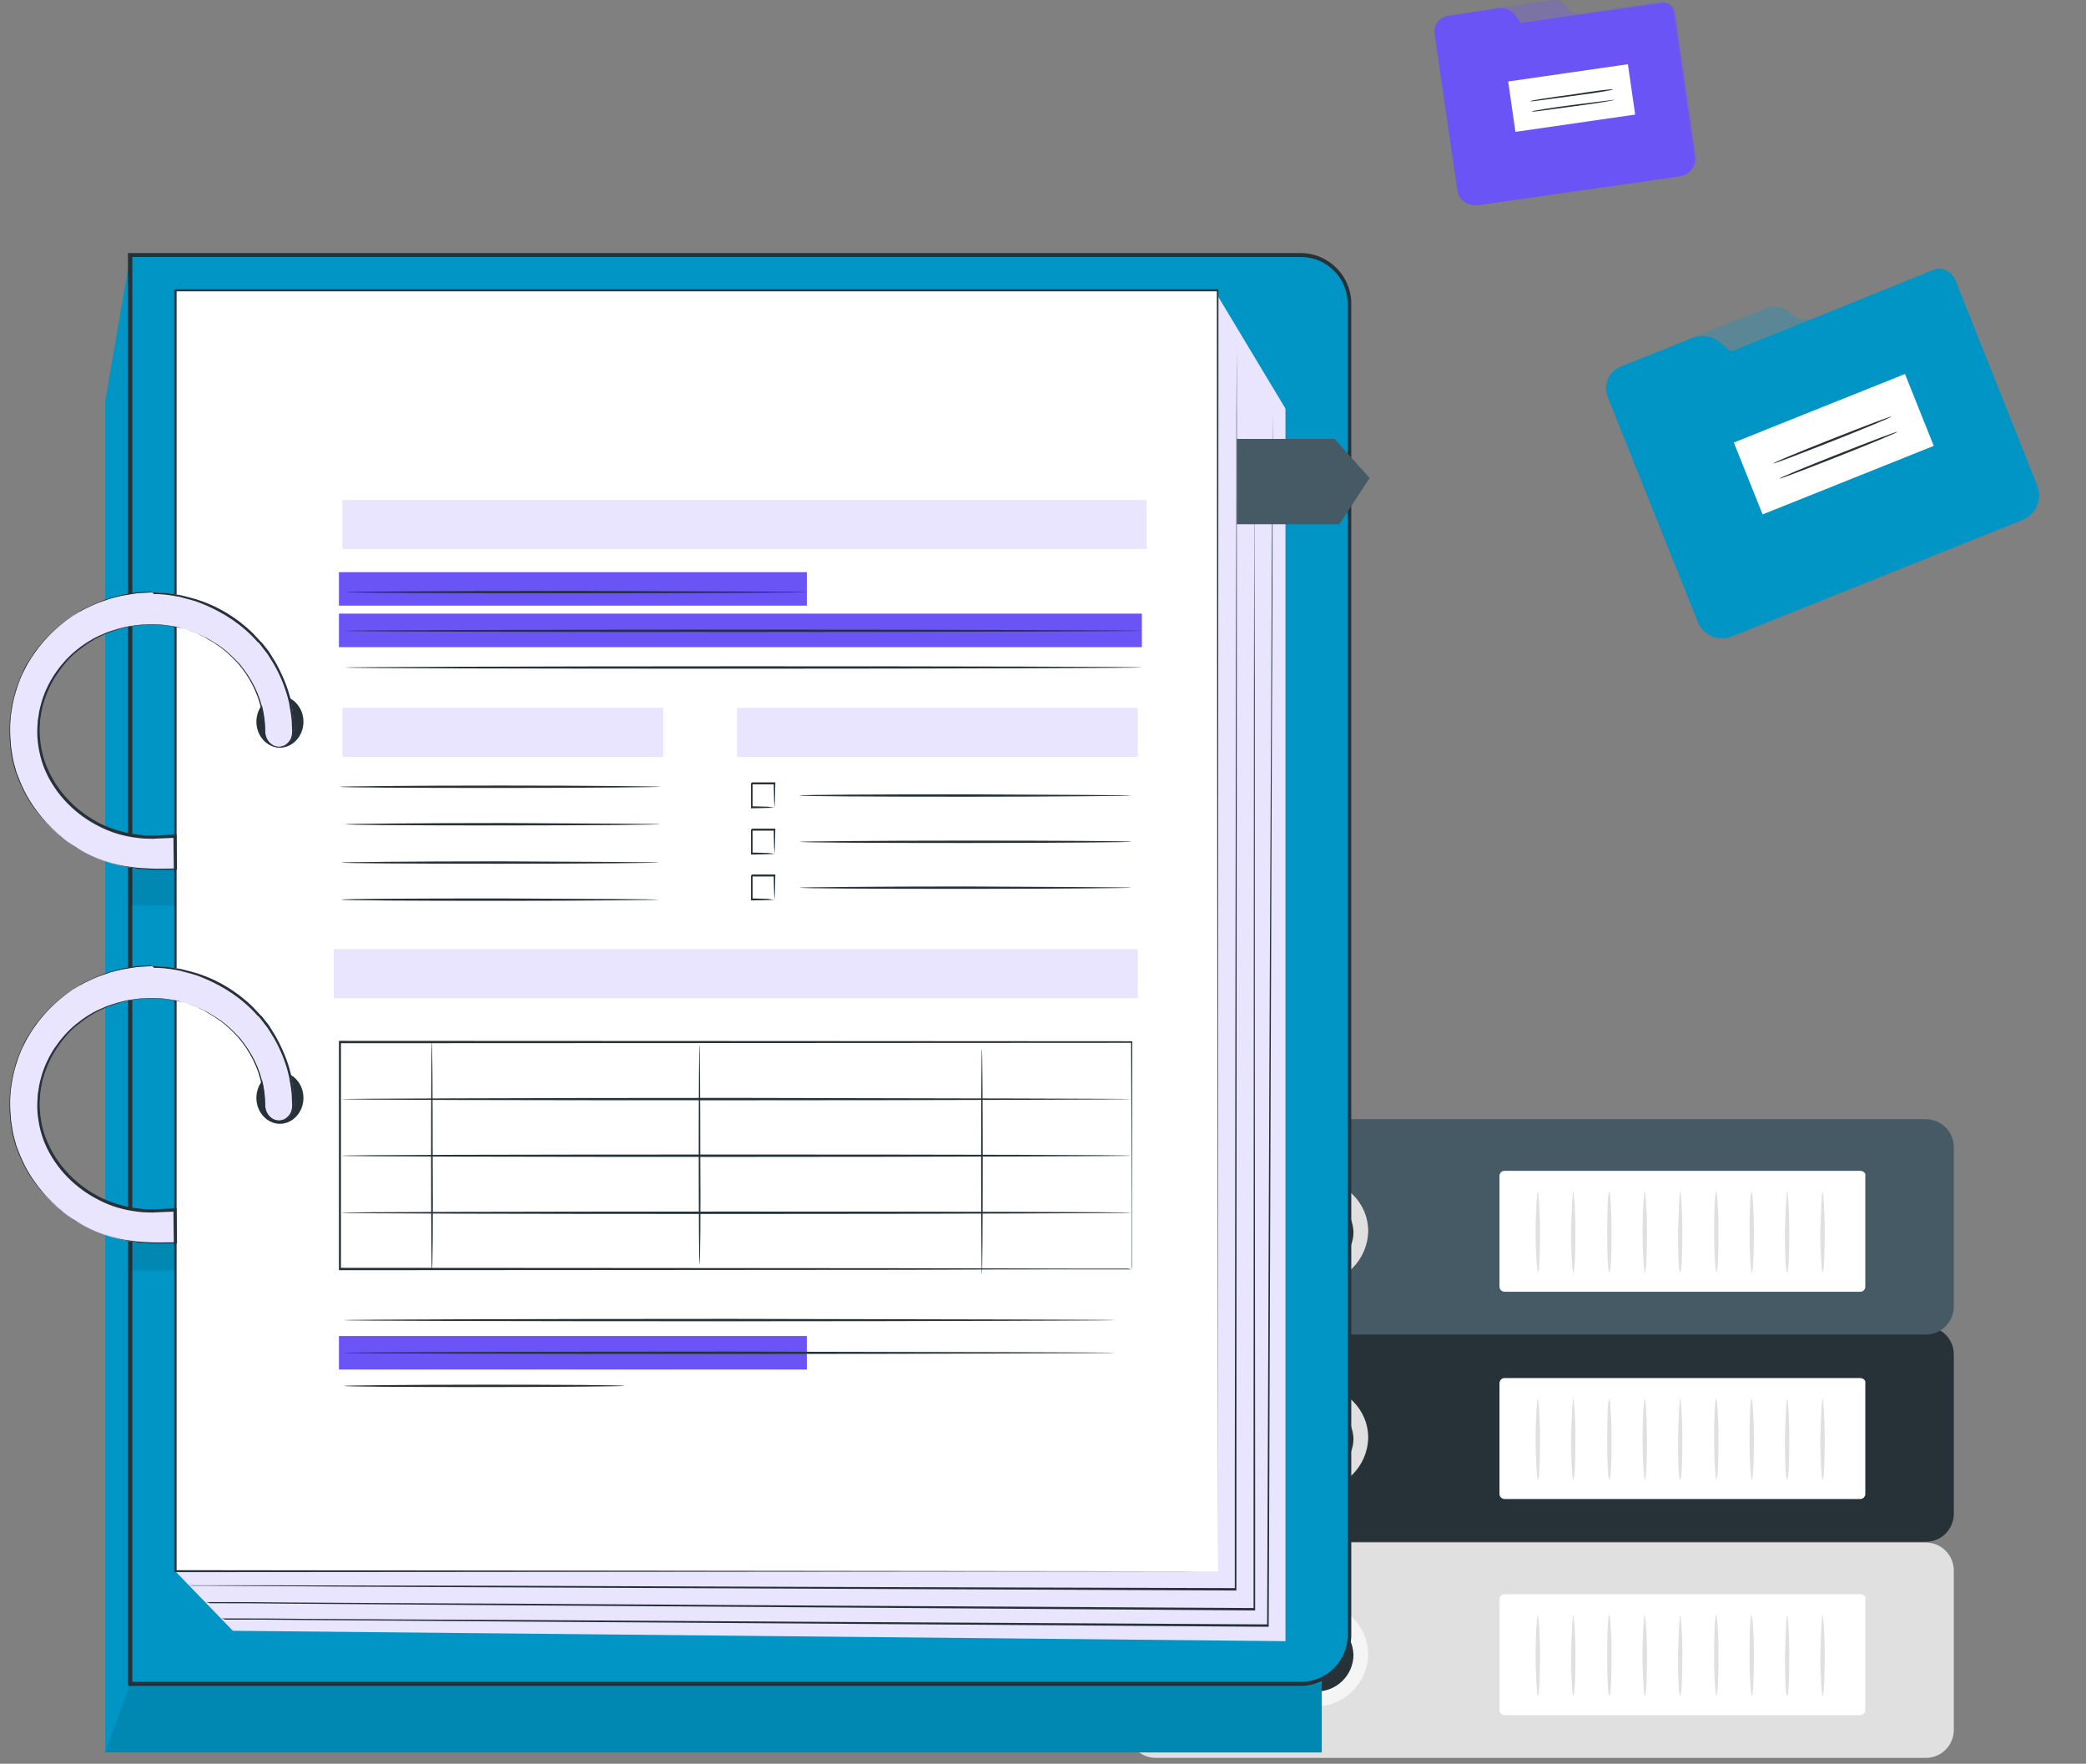 <?xml version="1.0" encoding="UTF-8"?> <svg xmlns="http://www.w3.org/2000/svg" width="110" height="93" viewBox="0 0 110 93" fill="none"><rect x="0" y="0" width="110" height="93" fill="#808080" stroke="none"/> <g opacity="0.3"> <path d="M91.272 33.631C90.608 33.88 89.839 33.56 89.59 32.895L85.332 22.331C85.107 21.787 85.418 21.158 85.962 20.934L86.949 20.544C87.359 20.397 87.632 20.015 87.659 19.595L87.715 19.069C87.742 18.649 88.034 18.3 88.424 18.12L93.139 16.252C93.495 16.091 93.934 16.152 94.244 16.377L94.626 16.65C94.936 16.876 95.356 16.903 95.731 16.776L101.756 14.375C102.333 14.132 102.976 14.389 103.2 14.933L107.455 25.725C107.704 26.389 107.384 27.158 106.719 27.407L91.272 33.631Z" fill="#0095C5"></path> </g> <path d="M95.101 17.005L91.272 18.542L90.667 18.038C90.299 17.711 89.72 17.642 89.243 17.827L85.516 19.305C84.852 19.554 84.512 20.289 84.775 20.901L84.942 21.343L89.532 32.794C89.8 33.493 90.675 33.841 91.387 33.519L106.565 27.451C107.331 27.143 107.718 26.336 107.43 25.604L103.103 14.765C102.918 14.288 102.362 14.025 101.871 14.264L95.101 17.005Z" fill="#0095C5"></path> <path d="M100.454 19.72L91.428 23.334L92.946 27.125L101.972 23.511L100.454 19.72Z" fill="white"></path> <path d="M99.72 21.972C99.739 22.006 98.362 22.577 96.643 23.255C94.924 23.933 93.527 24.47 93.508 24.436C93.488 24.402 94.865 23.832 96.585 23.154C98.304 22.476 99.7 21.939 99.72 21.972Z" fill="#263238"></path> <path d="M100.046 22.772C100.066 22.805 98.689 23.376 96.97 24.054C95.251 24.732 93.854 25.269 93.835 25.235C93.815 25.202 95.192 24.631 96.911 23.953C98.63 23.275 100.027 22.738 100.046 22.772Z" fill="#263238"></path> <g opacity="0.3"> <path d="M77.861 10.822C77.394 10.899 76.966 10.549 76.889 10.083L75.839 2.693C75.8 2.304 76.072 1.954 76.461 1.915L77.161 1.799C77.433 1.76 77.666 1.565 77.783 1.293L77.9 0.982C77.978 0.71 78.211 0.515 78.522 0.476L81.828 0.01C82.1 -0.029 82.334 0.049 82.489 0.243L82.683 0.476C82.839 0.671 83.111 0.749 83.345 0.71L87.545 0.088C87.934 0.049 88.323 0.282 88.362 0.671L89.451 8.216C89.528 8.682 89.178 9.11 88.712 9.188L77.861 10.822Z" fill="#6A54F6"></path> </g> <g opacity="0.3"> <g opacity="0.3"> <g opacity="0.3"> <g opacity="0.3"> <g opacity="0.3"> <g opacity="0.3"> <g opacity="0.3"> <g opacity="0.3"> <path opacity="0.3" d="M77.861 10.822C77.394 10.899 76.966 10.549 76.889 10.083L75.839 2.693C75.8 2.304 76.072 1.954 76.461 1.915L77.161 1.799C77.433 1.76 77.666 1.565 77.783 1.293L77.9 0.982C77.978 0.71 78.211 0.515 78.522 0.476L81.828 0.01C82.1 -0.029 82.334 0.049 82.489 0.243L82.683 0.476C82.839 0.671 83.111 0.749 83.345 0.71L87.545 0.088C87.934 0.049 88.323 0.282 88.362 0.671L89.451 8.216C89.528 8.682 89.178 9.11 88.712 9.188L77.861 10.822Z" fill="black"></path> </g> </g> </g> </g> </g> </g> </g> </g> <path d="M82.878 0.827L80.194 1.215L79.883 0.788C79.689 0.515 79.339 0.399 78.989 0.438L76.383 0.827C75.916 0.904 75.605 1.293 75.644 1.721L75.683 2.032L76.85 10.044C76.927 10.549 77.394 10.861 77.939 10.822L88.556 9.305C89.1 9.227 89.45 8.76 89.373 8.255L88.284 0.671C88.245 0.321 87.934 0.088 87.584 0.165L82.878 0.827Z" fill="#6A54F6"></path> <path d="M85.843 3.386L79.53 4.297L79.913 6.953L86.226 6.042L85.843 3.386Z" fill="white"></path> <path d="M85.055 4.716C85.055 4.754 84.083 4.91 82.878 5.066C81.672 5.221 80.7 5.377 80.7 5.338C80.7 5.299 81.672 5.143 82.878 4.988C84.083 4.793 85.055 4.677 85.055 4.716Z" fill="#263238"></path> <path d="M85.134 5.26C85.134 5.299 84.161 5.455 82.956 5.61C81.75 5.766 80.778 5.921 80.778 5.882C80.778 5.843 81.75 5.688 82.956 5.532C84.161 5.377 85.134 5.26 85.134 5.26Z" fill="#263238"></path> <path d="M101.551 69.943H60.949C60.132 69.943 59.471 70.604 59.471 71.421V79.821C59.471 80.638 60.132 81.299 60.949 81.299H101.551C102.368 81.299 103.029 80.638 103.029 79.821V71.421C103.029 70.604 102.368 69.943 101.551 69.943Z" fill="#263238"></path> <path d="M98.09 72.665H79.344C79.189 72.665 79.072 72.782 79.072 72.938V78.771C79.072 78.927 79.189 79.044 79.344 79.044H98.09C98.245 79.044 98.362 78.927 98.362 78.771V72.938C98.401 72.782 98.245 72.665 98.09 72.665Z" fill="white"></path> <path d="M69.427 78.188C70.716 78.188 71.76 77.143 71.76 75.855C71.76 74.566 70.716 73.521 69.427 73.521C68.138 73.521 67.093 74.566 67.093 75.855C67.093 77.143 68.138 78.188 69.427 78.188Z" fill="#263238"></path> <path d="M69.427 78.538C67.949 78.538 66.705 77.332 66.705 75.816C66.705 74.338 67.91 73.093 69.427 73.093C70.905 73.093 72.149 74.299 72.149 75.816C72.111 77.332 70.905 78.538 69.427 78.538ZM69.427 73.91C68.377 73.91 67.482 74.766 67.482 75.855C67.482 76.905 68.338 77.799 69.427 77.799C70.477 77.799 71.372 76.944 71.372 75.855C71.333 74.805 70.477 73.91 69.427 73.91Z" fill="#E0E0E0"></path> <path d="M81.094 73.754C81.133 73.754 81.21 74.727 81.21 75.893C81.21 77.06 81.171 78.032 81.094 78.032C81.055 78.032 80.977 77.06 80.977 75.893C80.977 74.688 81.055 73.754 81.094 73.754Z" fill="#E0E0E0"></path> <path d="M82.961 73.754C83 73.754 83.078 74.727 83.078 75.893C83.078 77.06 83.039 78.032 82.961 78.032C82.922 78.032 82.844 77.06 82.844 75.893C82.883 74.688 82.922 73.754 82.961 73.754Z" fill="#E0E0E0"></path> <path d="M84.867 73.754C84.906 73.754 84.983 74.727 84.983 75.893C84.983 77.06 84.945 78.032 84.867 78.032C84.789 78.032 84.75 77.06 84.75 75.893C84.75 74.688 84.789 73.754 84.867 73.754Z" fill="#E0E0E0"></path> <path d="M86.733 73.754C86.772 73.754 86.85 74.727 86.85 75.893C86.85 77.06 86.811 78.032 86.733 78.032C86.695 78.032 86.617 77.06 86.617 75.893C86.617 74.688 86.695 73.754 86.733 73.754Z" fill="#E0E0E0"></path> <path d="M88.6 73.754C88.639 73.754 88.717 74.727 88.717 75.893C88.717 77.06 88.678 78.032 88.6 78.032C88.522 78.032 88.483 77.06 88.483 75.893C88.522 74.688 88.561 73.754 88.6 73.754Z" fill="#E0E0E0"></path> <path d="M90.506 73.754C90.545 73.754 90.623 74.727 90.623 75.893C90.623 77.06 90.584 78.032 90.506 78.032C90.467 78.032 90.389 77.06 90.389 75.893C90.389 74.688 90.428 73.754 90.506 73.754Z" fill="#E0E0E0"></path> <path d="M92.373 73.754C92.411 73.754 92.489 74.727 92.489 75.893C92.489 77.06 92.45 78.032 92.373 78.032C92.334 78.032 92.256 77.06 92.256 75.893C92.256 74.688 92.295 73.754 92.373 73.754Z" fill="#E0E0E0"></path> <path d="M94.239 73.754C94.278 73.754 94.356 74.727 94.356 75.893C94.356 77.06 94.317 78.032 94.239 78.032C94.162 78.032 94.123 77.06 94.123 75.893C94.161 74.688 94.2 73.754 94.239 73.754Z" fill="#E0E0E0"></path> <path d="M96.106 73.754C96.145 73.754 96.223 74.727 96.223 75.893C96.223 77.06 96.184 78.032 96.106 78.032C96.067 78.032 95.989 77.06 95.989 75.893C96.028 74.688 96.067 73.754 96.106 73.754Z" fill="#E0E0E0"></path> <path d="M101.551 59.014H60.949C60.132 59.014 59.471 59.676 59.471 60.492V68.893C59.471 69.71 60.132 70.371 60.949 70.371H101.551C102.368 70.371 103.029 69.71 103.029 68.893V60.492C103.029 59.676 102.368 59.014 101.551 59.014Z" fill="#455A64"></path> <path d="M98.09 61.737H79.344C79.189 61.737 79.072 61.854 79.072 62.009V67.843C79.072 67.998 79.189 68.115 79.344 68.115H98.09C98.245 68.115 98.362 67.998 98.362 67.843V62.009C98.401 61.854 98.245 61.737 98.09 61.737Z" fill="white"></path> <path d="M69.427 67.26C70.716 67.26 71.76 66.215 71.76 64.926C71.76 63.637 70.716 62.593 69.427 62.593C68.138 62.593 67.093 63.637 67.093 64.926C67.093 66.215 68.138 67.26 69.427 67.26Z" fill="#263238"></path> <path d="M69.427 67.648C67.949 67.648 66.705 66.443 66.705 64.926C66.705 63.448 67.91 62.204 69.427 62.204C70.905 62.204 72.149 63.409 72.149 64.926C72.111 66.443 70.905 67.648 69.427 67.648ZM69.427 63.02C68.377 63.02 67.482 63.876 67.482 64.965C67.482 66.015 68.338 66.909 69.427 66.909C70.477 66.909 71.372 66.054 71.372 64.965C71.333 63.876 70.477 63.02 69.427 63.02Z" fill="#E0E0E0"></path> <path d="M81.094 62.826C81.133 62.826 81.21 63.798 81.21 64.965C81.21 66.132 81.171 67.104 81.094 67.104C81.055 67.104 80.977 66.132 80.977 64.965C80.977 63.798 81.055 62.826 81.094 62.826Z" fill="#E0E0E0"></path> <path d="M82.961 62.826C83 62.826 83.078 63.798 83.078 64.965C83.078 66.132 83.039 67.104 82.961 67.104C82.922 67.104 82.844 66.132 82.844 64.965C82.883 63.798 82.922 62.826 82.961 62.826Z" fill="#E0E0E0"></path> <path d="M84.867 62.826C84.906 62.826 84.983 63.798 84.983 64.965C84.983 66.132 84.945 67.104 84.867 67.104C84.789 67.104 84.75 66.132 84.75 64.965C84.75 63.798 84.789 62.826 84.867 62.826Z" fill="#E0E0E0"></path> <path d="M86.733 62.826C86.772 62.826 86.85 63.798 86.85 64.965C86.85 66.132 86.811 67.104 86.733 67.104C86.695 67.104 86.617 66.132 86.617 64.965C86.617 63.798 86.695 62.826 86.733 62.826Z" fill="#E0E0E0"></path> <path d="M88.6 62.826C88.639 62.826 88.717 63.798 88.717 64.965C88.717 66.132 88.678 67.104 88.6 67.104C88.522 67.104 88.483 66.132 88.483 64.965C88.522 63.798 88.561 62.826 88.6 62.826Z" fill="#E0E0E0"></path> <path d="M90.506 62.826C90.545 62.826 90.623 63.798 90.623 64.965C90.623 66.132 90.584 67.104 90.506 67.104C90.467 67.104 90.389 66.132 90.389 64.965C90.389 63.798 90.428 62.826 90.506 62.826Z" fill="#E0E0E0"></path> <path d="M92.373 62.826C92.411 62.826 92.489 63.798 92.489 64.965C92.489 66.132 92.45 67.104 92.373 67.104C92.334 67.104 92.256 66.132 92.256 64.965C92.256 63.798 92.295 62.826 92.373 62.826Z" fill="#E0E0E0"></path> <path d="M94.239 62.826C94.278 62.826 94.356 63.798 94.356 64.965C94.356 66.132 94.317 67.104 94.239 67.104C94.162 67.104 94.123 66.132 94.123 64.965C94.161 63.798 94.2 62.826 94.239 62.826Z" fill="#E0E0E0"></path> <path d="M96.106 62.826C96.145 62.826 96.223 63.798 96.223 64.965C96.223 66.132 96.184 67.104 96.106 67.104C96.067 67.104 95.989 66.132 95.989 64.965C96.028 63.798 96.067 62.826 96.106 62.826Z" fill="#E0E0E0"></path> <path d="M101.551 81.338H60.949C60.132 81.338 59.471 81.999 59.471 82.816V91.216C59.471 92.033 60.132 92.694 60.949 92.694H101.551C102.368 92.694 103.029 92.033 103.029 91.216V82.816C103.029 81.999 102.368 81.338 101.551 81.338Z" fill="#E0E0E0"></path> <path d="M98.09 84.061H79.344C79.189 84.061 79.072 84.177 79.072 84.333V90.167C79.072 90.322 79.189 90.439 79.344 90.439H98.09C98.245 90.439 98.362 90.322 98.362 90.167V84.333C98.401 84.177 98.245 84.061 98.09 84.061Z" fill="white"></path> <path d="M71.721 87.25C71.721 85.966 70.671 84.916 69.388 84.916C68.104 84.916 67.054 85.966 67.054 87.25C67.054 88.533 68.104 89.583 69.388 89.583C70.671 89.583 71.721 88.533 71.721 87.25Z" fill="#263238"></path> <path d="M69.427 89.972C67.949 89.972 66.705 88.766 66.705 87.25C66.705 85.772 67.91 84.527 69.427 84.527C70.905 84.527 72.149 85.733 72.149 87.25C72.111 88.728 70.905 89.972 69.427 89.972ZM69.427 85.305C68.377 85.305 67.482 86.161 67.482 87.25C67.482 88.3 68.338 89.194 69.427 89.194C70.477 89.194 71.372 88.339 71.372 87.25C71.333 86.2 70.477 85.305 69.427 85.305Z" fill="#F5F5F5"></path> <path d="M81.094 85.15C81.133 85.15 81.21 86.122 81.21 87.289C81.21 88.455 81.171 89.428 81.094 89.428C81.055 89.428 80.977 88.455 80.977 87.289C80.977 86.083 81.055 85.15 81.094 85.15Z" fill="#E0E0E0"></path> <path d="M82.961 85.15C83 85.15 83.078 86.122 83.078 87.289C83.078 88.455 83.039 89.428 82.961 89.428C82.922 89.428 82.844 88.455 82.844 87.289C82.883 86.083 82.922 85.15 82.961 85.15Z" fill="#E0E0E0"></path> <path d="M84.867 85.15C84.906 85.15 84.983 86.122 84.983 87.289C84.983 88.455 84.945 89.428 84.867 89.428C84.789 89.428 84.75 88.455 84.75 87.289C84.75 86.083 84.789 85.15 84.867 85.15Z" fill="#E0E0E0"></path> <path d="M86.733 85.15C86.772 85.15 86.85 86.122 86.85 87.289C86.85 88.455 86.811 89.428 86.733 89.428C86.695 89.428 86.617 88.455 86.617 87.289C86.617 86.083 86.695 85.15 86.733 85.15Z" fill="#E0E0E0"></path> <path d="M88.6 85.15C88.639 85.15 88.717 86.122 88.717 87.289C88.717 88.455 88.678 89.428 88.6 89.428C88.522 89.428 88.483 88.455 88.483 87.289C88.522 86.083 88.561 85.15 88.6 85.15Z" fill="#E0E0E0"></path> <path d="M90.506 85.15C90.545 85.15 90.623 86.122 90.623 87.289C90.623 88.455 90.584 89.428 90.506 89.428C90.467 89.428 90.389 88.455 90.389 87.289C90.389 86.083 90.428 85.15 90.506 85.15Z" fill="#E0E0E0"></path> <path d="M92.373 85.15C92.411 85.15 92.489 86.122 92.489 87.289C92.489 88.455 92.45 89.428 92.373 89.428C92.334 89.428 92.256 88.455 92.256 87.289C92.256 86.083 92.295 85.15 92.373 85.15Z" fill="#E0E0E0"></path> <path d="M94.239 85.15C94.278 85.15 94.356 86.122 94.356 87.289C94.356 88.455 94.317 89.428 94.239 89.428C94.162 89.428 94.123 88.455 94.123 87.289C94.161 86.083 94.2 85.15 94.239 85.15Z" fill="#E0E0E0"></path> <path d="M96.106 85.15C96.145 85.15 96.223 86.122 96.223 87.289C96.223 88.455 96.184 89.428 96.106 89.428C96.067 89.428 95.989 88.455 95.989 87.289C96.028 86.083 96.067 85.15 96.106 85.15Z" fill="#E0E0E0"></path> <path d="M6.873 13.448L5.548 21.167L5.548 92.407H69.7V87.885L6.873 13.448Z" fill="#0095C5"></path> <path d="M68.585 88.789H6.873L6.873 13.448L68.585 13.448C69.994 13.448 71.151 14.605 71.151 16.014V86.223C71.151 87.632 70.015 88.789 68.585 88.789Z" fill="#0095C5"></path> <path d="M68.584 88.894H6.747L6.747 13.343L68.584 13.343C70.057 13.343 71.256 14.542 71.256 16.014V86.223C71.256 87.696 70.057 88.894 68.584 88.894ZM6.978 88.684H68.605C69.951 88.684 71.066 87.59 71.066 86.223V16.014C71.066 14.668 69.973 13.553 68.605 13.553L6.978 13.553L6.978 88.684V88.684Z" fill="#263238"></path> <path d="M64.21 15.594L67.786 21.546V86.539L12.279 85.992L9.25 82.858L64.21 15.594Z" fill="#E9E5FE"></path> <path d="M64.231 15.32L9.25 15.32L9.25 82.858H64.231V15.32Z" fill="white"></path> <path d="M64.21 82.858C64.21 82.437 64.189 55.494 64.168 15.32L64.21 15.362C47.888 15.362 29.126 15.362 9.25 15.362L9.313 15.299C9.313 40.286 9.313 63.528 9.313 82.837L9.271 82.795C42.398 82.837 63.831 82.858 64.21 82.858C63.831 82.858 42.377 82.879 9.229 82.9H9.187V82.858C9.187 63.549 9.187 40.308 9.187 15.32V15.257H9.25C29.126 15.257 47.888 15.257 64.21 15.257H64.252V15.299C64.231 55.472 64.21 82.416 64.21 82.858Z" fill="#263238"></path> <path d="M16.002 38.057C16.002 38.814 15.434 39.424 14.761 39.424C14.087 39.424 13.52 38.814 13.52 38.057C13.52 37.3 14.087 36.69 14.761 36.69C15.434 36.69 16.002 37.3 16.002 38.057Z" fill="#263238"></path> <g opacity="0.3"> <path opacity="0.3" d="M6.873 47.753H9.25V45.713H6.873V47.753Z" fill="black"></path> </g> <path d="M8.009 31.242C3.866 31.242 0.521 34.523 0.521 38.541C0.521 42.558 3.929 45.839 8.051 45.839H9.25L9.229 44.115L8.051 44.157C4.749 44.157 2.036 41.633 2.036 38.541C2.036 35.449 4.707 32.925 8.009 32.925C11.312 32.925 13.983 35.449 13.983 38.541C13.983 39.004 14.319 39.382 14.74 39.382C15.161 39.382 15.497 39.004 15.497 38.541C15.518 34.523 12.153 31.242 8.009 31.242Z" fill="#E9E5FE"></path> <path d="M8.009 31.242C8.009 31.242 8.072 31.242 8.177 31.242C8.303 31.242 8.472 31.263 8.703 31.263C8.934 31.284 9.208 31.326 9.544 31.39C9.86 31.474 10.259 31.558 10.659 31.705C11.479 32 12.447 32.525 13.33 33.388C13.435 33.493 13.541 33.619 13.646 33.724C13.709 33.787 13.751 33.85 13.814 33.892C13.856 33.956 13.919 34.019 13.961 34.082C14.066 34.208 14.172 34.334 14.256 34.481C14.34 34.629 14.445 34.776 14.529 34.923C14.866 35.533 15.181 36.227 15.35 36.984C15.413 37.363 15.497 37.763 15.497 38.183C15.497 38.394 15.539 38.604 15.476 38.814C15.413 39.025 15.265 39.214 15.076 39.319C14.887 39.424 14.634 39.445 14.424 39.34C14.214 39.256 14.045 39.067 13.961 38.835C13.919 38.73 13.898 38.604 13.898 38.499C13.898 38.394 13.877 38.267 13.877 38.162C13.877 37.931 13.835 37.721 13.793 37.489C13.625 36.606 13.183 35.722 12.552 34.986C12.216 34.629 11.879 34.292 11.458 34.019C11.269 33.871 11.038 33.766 10.827 33.619C10.722 33.556 10.596 33.514 10.491 33.451C10.386 33.388 10.259 33.346 10.133 33.304C10.007 33.261 9.902 33.219 9.776 33.177C9.649 33.135 9.523 33.114 9.397 33.093C9.145 33.03 8.892 33.009 8.64 32.967C8.114 32.925 7.588 32.925 7.062 33.009C6.789 33.03 6.537 33.114 6.284 33.177C6.158 33.219 6.032 33.261 5.906 33.304L5.716 33.367L5.527 33.451C5.022 33.661 4.559 33.956 4.118 34.313C3.676 34.65 3.318 35.091 3.003 35.554C2.687 36.017 2.456 36.543 2.288 37.09C2.204 37.363 2.162 37.657 2.12 37.931C2.099 38.225 2.078 38.499 2.099 38.793C2.141 39.361 2.246 39.95 2.498 40.497C3.045 41.801 4.097 42.832 5.317 43.442C5.927 43.736 6.579 43.925 7.252 44.01C7.42 44.031 7.588 44.052 7.756 44.052C7.925 44.052 8.093 44.073 8.261 44.052C8.598 44.031 8.913 44.031 9.25 44.01H9.313V44.073C9.313 44.661 9.334 45.229 9.334 45.797V45.86H9.271C8.829 45.86 8.387 45.86 7.946 45.86C7.735 45.839 7.504 45.839 7.294 45.818C7.083 45.776 6.873 45.755 6.663 45.713C5.821 45.545 5.022 45.25 4.307 44.851C4.139 44.746 3.949 44.641 3.781 44.535C3.613 44.409 3.445 44.304 3.297 44.178C3.15 44.052 3.003 43.904 2.856 43.778C2.772 43.715 2.709 43.652 2.645 43.568L2.435 43.358C1.909 42.769 1.468 42.138 1.173 41.465C1.089 41.296 1.026 41.128 0.963 40.96L0.858 40.707L0.794 40.455C0.752 40.287 0.689 40.118 0.668 39.929C0.647 39.761 0.605 39.572 0.584 39.403C0.521 38.709 0.5 38.036 0.626 37.384C0.668 37.069 0.752 36.753 0.837 36.459C0.879 36.311 0.942 36.164 0.984 36.017C1.047 35.87 1.089 35.722 1.152 35.596C1.299 35.323 1.404 35.049 1.573 34.818C1.657 34.692 1.72 34.587 1.804 34.46C1.888 34.355 1.972 34.229 2.056 34.124C2.73 33.261 3.508 32.651 4.244 32.21C4.328 32.147 4.433 32.105 4.517 32.063C4.601 32.02 4.707 31.979 4.791 31.936C4.98 31.852 5.148 31.768 5.317 31.705C5.485 31.642 5.653 31.579 5.8 31.537C5.969 31.495 6.116 31.453 6.263 31.411C6.558 31.326 6.81 31.305 7.041 31.263C7.147 31.242 7.252 31.221 7.357 31.221C7.462 31.221 7.546 31.221 7.609 31.2C7.756 31.2 7.883 31.2 7.967 31.179C7.967 31.242 8.009 31.242 8.009 31.242C8.009 31.242 7.967 31.242 7.883 31.242C7.799 31.242 7.693 31.263 7.525 31.263C7.441 31.263 7.357 31.263 7.273 31.284C7.168 31.284 7.083 31.305 6.957 31.326C6.726 31.369 6.473 31.39 6.179 31.474C6.032 31.516 5.885 31.537 5.716 31.6C5.569 31.663 5.401 31.705 5.232 31.768C5.064 31.831 4.896 31.915 4.707 32C4.623 32.042 4.517 32.084 4.433 32.126C4.349 32.168 4.265 32.231 4.16 32.273C3.424 32.694 2.645 33.325 1.993 34.166C1.909 34.271 1.825 34.376 1.741 34.502C1.678 34.629 1.594 34.734 1.51 34.86C1.341 35.091 1.236 35.365 1.11 35.638C1.047 35.764 1.005 35.912 0.942 36.059C0.9 36.206 0.816 36.332 0.794 36.501C0.71 36.795 0.626 37.111 0.584 37.426C0.479 38.057 0.479 38.73 0.542 39.424C0.563 39.593 0.605 39.761 0.626 39.95C0.647 40.118 0.71 40.287 0.752 40.455L0.816 40.707L0.921 40.96C0.984 41.128 1.047 41.296 1.131 41.465C1.425 42.138 1.867 42.769 2.393 43.336L2.603 43.547C2.666 43.61 2.73 43.694 2.814 43.757C2.961 43.883 3.108 44.01 3.255 44.157C3.424 44.283 3.571 44.388 3.739 44.514C3.907 44.641 4.076 44.725 4.265 44.83C4.98 45.229 5.758 45.524 6.6 45.671C6.81 45.692 7.02 45.734 7.231 45.755C7.441 45.776 7.651 45.776 7.883 45.797C8.324 45.818 8.766 45.797 9.208 45.797L9.166 45.86C9.166 45.292 9.145 44.725 9.145 44.136L9.208 44.178C8.871 44.199 8.556 44.199 8.219 44.22C8.051 44.241 7.883 44.22 7.714 44.22C7.546 44.22 7.378 44.199 7.21 44.178C6.537 44.094 5.864 43.904 5.254 43.589C4.013 42.979 2.94 41.927 2.372 40.602C2.141 40.055 2.014 39.466 1.972 38.877C1.951 38.583 1.972 38.288 1.993 37.994C2.035 37.7 2.078 37.405 2.162 37.132C2.309 36.564 2.561 36.038 2.877 35.554C3.192 35.091 3.571 34.65 4.013 34.292C4.454 33.935 4.917 33.64 5.443 33.43L5.632 33.346L5.821 33.282C5.948 33.24 6.074 33.198 6.221 33.156C6.495 33.093 6.747 33.009 7.02 32.988C7.567 32.904 8.093 32.904 8.619 32.946C8.871 32.988 9.145 33.009 9.397 33.072C9.523 33.114 9.649 33.135 9.776 33.177C9.902 33.219 10.028 33.261 10.154 33.304C10.28 33.346 10.386 33.388 10.512 33.451C10.638 33.514 10.743 33.556 10.869 33.619C11.08 33.745 11.311 33.871 11.521 34.019C11.942 34.292 12.3 34.65 12.636 35.007C13.267 35.764 13.709 36.627 13.877 37.552C13.919 37.784 13.961 38.015 13.961 38.225C13.961 38.331 13.982 38.457 13.982 38.562C13.982 38.667 14.003 38.772 14.024 38.877C14.088 39.067 14.235 39.235 14.424 39.319C14.613 39.403 14.824 39.382 15.013 39.298C15.181 39.193 15.329 39.025 15.37 38.835C15.434 38.646 15.392 38.436 15.392 38.246C15.392 37.847 15.307 37.447 15.244 37.069C15.076 36.311 14.782 35.617 14.445 35.028C14.361 34.881 14.256 34.734 14.172 34.587C14.088 34.439 13.961 34.313 13.877 34.187C13.835 34.124 13.772 34.061 13.73 33.998C13.688 33.935 13.625 33.871 13.562 33.829C13.457 33.703 13.351 33.598 13.246 33.493C12.363 32.63 11.395 32.126 10.596 31.81C10.196 31.642 9.818 31.579 9.481 31.474C9.145 31.411 8.871 31.369 8.64 31.348C8.409 31.326 8.24 31.326 8.114 31.326C8.072 31.263 8.009 31.242 8.009 31.242Z" fill="#263238"></path> <path d="M16.002 57.892C16.002 58.649 15.434 59.259 14.761 59.259C14.087 59.259 13.52 58.649 13.52 57.892C13.52 57.134 14.087 56.524 14.761 56.524C15.434 56.524 16.002 57.134 16.002 57.892Z" fill="#263238"></path> <path d="M60.214 32.357H17.873V34.124H60.214V32.357Z" fill="#6A54F6"></path> <path d="M42.546 30.17H17.873V31.936H42.546V30.17Z" fill="#6A54F6"></path> <path d="M42.546 70.448H17.873V72.215H42.546V70.448Z" fill="#6A54F6"></path> <path d="M60.466 26.363H18.063V28.95H60.466V26.363Z" fill="#E9E5FE"></path> <path d="M60.003 50.046L17.6 50.046V52.633L60.003 52.633V50.046Z" fill="#E9E5FE"></path> <path d="M34.974 37.321H18.063V39.908H34.974V37.321Z" fill="#E9E5FE"></path> <path d="M60.003 37.321H38.865V39.908H60.003V37.321Z" fill="#E9E5FE"></path> <path d="M42.567 31.221C42.567 31.242 37.119 31.284 30.41 31.284C23.7 31.284 18.252 31.263 18.252 31.221C18.252 31.2 23.7 31.158 30.41 31.158C37.119 31.179 42.567 31.2 42.567 31.221Z" fill="#263238"></path> <path d="M60.214 33.261C60.214 33.282 50.812 33.325 39.202 33.325C27.591 33.325 18.189 33.303 18.189 33.261C18.189 33.24 27.591 33.198 39.202 33.198C50.812 33.198 60.214 33.24 60.214 33.261Z" fill="#263238"></path> <path d="M60.214 35.197C60.214 35.218 50.812 35.26 39.202 35.26C27.591 35.26 18.189 35.239 18.189 35.197C18.189 35.175 27.591 35.133 39.202 35.133C50.812 35.133 60.214 35.154 60.214 35.197Z" fill="#263238"></path> <path d="M34.827 41.486C34.827 41.507 31.041 41.549 26.371 41.549C21.702 41.549 17.916 41.528 17.916 41.486C17.916 41.464 21.702 41.422 26.371 41.422C31.041 41.422 34.827 41.464 34.827 41.486Z" fill="#263238"></path> <path d="M34.826 43.462C34.826 43.483 31.103 43.526 26.518 43.526C21.933 43.526 18.21 43.505 18.21 43.462C18.21 43.441 21.933 43.399 26.518 43.399C31.103 43.42 34.826 43.441 34.826 43.462Z" fill="#263238"></path> <path d="M34.742 45.482C34.742 45.503 30.999 45.545 26.371 45.545C21.744 45.545 18 45.524 18 45.482C18 45.461 21.744 45.419 26.371 45.419C30.999 45.44 34.742 45.461 34.742 45.482Z" fill="#263238"></path> <path d="M34.742 47.438C34.742 47.459 30.999 47.501 26.371 47.501C21.744 47.501 18 47.48 18 47.438C18 47.396 21.744 47.375 26.371 47.375C30.999 47.396 34.742 47.417 34.742 47.438Z" fill="#263238"></path> <path d="M59.667 41.948C59.667 41.969 55.755 42.011 50.917 42.011C46.079 42.011 42.167 41.99 42.167 41.948C42.167 41.906 46.079 41.885 50.917 41.885C55.755 41.906 59.667 41.927 59.667 41.948Z" fill="#263238"></path> <path d="M40.842 42.579C40.842 42.579 40.821 42.432 40.821 42.222C40.821 41.99 40.8 41.696 40.8 41.317L40.842 41.359C40.484 41.359 40.064 41.359 39.643 41.359C39.622 41.38 39.748 41.254 39.685 41.296V41.317V41.338V41.38V41.464C39.685 41.528 39.685 41.569 39.685 41.633C39.685 41.738 39.685 41.843 39.685 41.969C39.685 42.179 39.685 42.39 39.685 42.558L39.643 42.516C40.001 42.516 40.295 42.537 40.505 42.537C40.695 42.579 40.821 42.579 40.842 42.579C40.842 42.579 40.737 42.6 40.526 42.6C40.316 42.6 40.001 42.621 39.643 42.621H39.601V42.579C39.601 42.39 39.601 42.2 39.601 41.99C39.601 41.885 39.601 41.78 39.601 41.654C39.601 41.591 39.601 41.548 39.601 41.485V41.401V41.359V41.338V41.317C39.559 41.359 39.664 41.254 39.643 41.254C40.085 41.254 40.484 41.254 40.842 41.254H40.884V41.296C40.884 41.696 40.863 42.011 40.863 42.222C40.842 42.474 40.842 42.6 40.842 42.579Z" fill="#263238"></path> <path d="M59.667 44.388C59.667 44.409 55.755 44.451 50.917 44.451C46.079 44.451 42.167 44.43 42.167 44.388C42.167 44.367 46.079 44.325 50.917 44.325C55.755 44.325 59.667 44.346 59.667 44.388Z" fill="#263238"></path> <path d="M40.842 45.019C40.842 45.019 40.821 44.872 40.821 44.661C40.821 44.43 40.8 44.136 40.8 43.757L40.842 43.799C40.484 43.799 40.064 43.799 39.643 43.799C39.622 43.82 39.748 43.694 39.685 43.736V43.757V43.778V43.82V43.904C39.685 43.967 39.685 44.01 39.685 44.073C39.685 44.178 39.685 44.283 39.685 44.409C39.685 44.619 39.685 44.83 39.685 44.998L39.643 44.956C40.001 44.956 40.295 44.977 40.505 44.977C40.695 44.998 40.821 45.019 40.842 45.019C40.842 45.019 40.737 45.04 40.526 45.04C40.316 45.04 40.001 45.061 39.643 45.061H39.601V45.019C39.601 44.83 39.601 44.641 39.601 44.43C39.601 44.325 39.601 44.22 39.601 44.094C39.601 44.031 39.601 43.988 39.601 43.925V43.841V43.799V43.778V43.757C39.559 43.799 39.664 43.694 39.643 43.694C40.085 43.694 40.484 43.694 40.842 43.694H40.884V43.736C40.884 44.136 40.863 44.451 40.863 44.661C40.842 44.893 40.842 45.019 40.842 45.019Z" fill="#263238"></path> <path d="M59.667 46.807C59.667 46.828 55.755 46.87 50.917 46.87C46.079 46.87 42.167 46.849 42.167 46.807C42.167 46.786 46.079 46.744 50.917 46.744C55.755 46.765 59.667 46.786 59.667 46.807Z" fill="#263238"></path> <path d="M40.842 47.438C40.842 47.438 40.821 47.291 40.821 47.08C40.821 46.849 40.8 46.554 40.8 46.176L40.842 46.218C40.484 46.218 40.064 46.218 39.643 46.218C39.622 46.239 39.748 46.113 39.685 46.155V46.176V46.197V46.239V46.323C39.685 46.386 39.685 46.428 39.685 46.491C39.685 46.597 39.685 46.702 39.685 46.828C39.685 47.038 39.685 47.249 39.685 47.417L39.643 47.375C40.001 47.375 40.295 47.396 40.505 47.396C40.695 47.438 40.821 47.438 40.842 47.438C40.842 47.438 40.737 47.459 40.526 47.459C40.316 47.459 40.001 47.48 39.643 47.48H39.601V47.438C39.601 47.249 39.601 47.059 39.601 46.849C39.601 46.744 39.601 46.639 39.601 46.512C39.601 46.449 39.601 46.407 39.601 46.344V46.26V46.218V46.197V46.176C39.559 46.218 39.664 46.113 39.643 46.113C40.085 46.113 40.484 46.113 40.842 46.113H40.884V46.155C40.884 46.554 40.863 46.87 40.863 47.08C40.842 47.333 40.842 47.459 40.842 47.438Z" fill="#263238"></path> <path d="M59.667 66.936C59.667 66.936 59.667 66.873 59.667 66.725C59.667 66.578 59.667 66.389 59.667 66.115C59.667 65.59 59.667 64.79 59.667 63.76C59.667 61.719 59.667 58.733 59.646 54.947L59.688 54.989C50.139 54.989 34.974 55.01 17.937 55.01L17.979 54.947C17.979 59.069 17.979 63.087 17.979 66.915L17.937 66.852C29.884 66.852 40.295 66.873 47.762 66.873C51.485 66.873 54.471 66.894 56.512 66.894C57.542 66.894 58.321 66.894 58.867 66.894C59.141 66.894 59.33 66.894 59.477 66.894C59.603 66.915 59.667 66.936 59.667 66.936C59.667 66.936 59.603 66.936 59.456 66.936C59.309 66.936 59.12 66.936 58.846 66.936C58.321 66.936 57.521 66.936 56.512 66.936C54.471 66.936 51.485 66.936 47.762 66.957C40.295 66.957 29.863 66.978 17.916 66.978H17.873V66.915C17.873 63.066 17.873 59.069 17.873 54.947V54.884H17.916C34.953 54.884 50.096 54.905 59.667 54.905H59.709V54.947C59.709 58.733 59.688 61.74 59.688 63.781C59.688 64.811 59.688 65.59 59.688 66.115C59.688 66.389 59.688 66.578 59.688 66.725C59.688 66.852 59.667 66.936 59.667 66.936Z" fill="#263238"></path> <path d="M59.667 57.955C59.667 57.976 50.349 58.018 38.844 58.018C27.339 58.018 18.021 57.997 18.021 57.955C18.021 57.934 27.339 57.892 38.844 57.892C50.349 57.913 59.667 57.934 59.667 57.955Z" fill="#263238"></path> <path d="M59.667 60.941C59.667 60.962 50.349 61.004 38.844 61.004C27.339 61.004 18.021 60.983 18.021 60.941C18.021 60.899 27.339 60.878 38.844 60.878C50.349 60.878 59.667 60.899 59.667 60.941Z" fill="#263238"></path> <path d="M59.667 63.949C59.667 63.97 50.349 64.012 38.844 64.012C27.339 64.012 18.021 63.991 18.021 63.949C18.021 63.907 27.339 63.886 38.844 63.886C50.349 63.886 59.667 63.907 59.667 63.949Z" fill="#263238"></path> <path d="M22.774 67.02C22.753 67.02 22.732 64.306 22.732 60.962C22.732 57.618 22.753 54.905 22.774 54.905C22.796 54.905 22.817 57.618 22.817 60.962C22.838 64.328 22.817 67.02 22.774 67.02Z" fill="#263238"></path> <path d="M36.888 66.662C36.867 66.662 36.846 64.075 36.846 60.878C36.846 57.681 36.867 55.094 36.888 55.094C36.909 55.094 36.93 57.681 36.93 60.878C36.951 64.075 36.93 66.662 36.888 66.662Z" fill="#263238"></path> <path d="M51.779 67.209C51.758 67.209 51.737 64.538 51.737 61.257C51.737 57.955 51.758 55.304 51.779 55.304C51.8 55.304 51.821 57.975 51.821 61.257C51.821 64.538 51.8 67.209 51.779 67.209Z" fill="#263238"></path> <path d="M58.846 69.607C58.846 69.628 49.739 69.67 38.486 69.67C27.233 69.67 18.126 69.649 18.126 69.607C18.126 69.586 27.233 69.544 38.486 69.544C49.739 69.565 58.846 69.586 58.846 69.607Z" fill="#263238"></path> <path d="M58.846 71.332C58.846 71.353 49.739 71.395 38.486 71.395C27.233 71.395 18.126 71.374 18.126 71.332C18.126 71.311 27.233 71.269 38.486 71.269C49.739 71.29 58.846 71.311 58.846 71.332Z" fill="#263238"></path> <path d="M32.933 73.078C32.933 73.099 29.61 73.141 25.53 73.141C21.428 73.141 18.126 73.12 18.126 73.078C18.126 73.056 21.449 73.014 25.53 73.014C29.631 73.014 32.933 73.035 32.933 73.078Z" fill="#263238"></path> <g opacity="0.3"> <path opacity="0.3" d="M6.873 66.978H9.25V64.938H6.873V66.978Z" fill="black"></path> </g> <path d="M8.009 50.95C3.865 50.95 0.521 54.232 0.521 58.249C0.521 62.266 3.928 65.547 8.051 65.547H9.25L9.229 63.823L8.051 63.865C4.749 63.865 2.035 61.341 2.035 58.249C2.035 55.157 4.707 52.633 8.009 52.633C11.311 52.633 13.982 55.157 13.982 58.249C13.982 58.712 14.319 59.09 14.739 59.09C15.16 59.09 15.497 58.712 15.497 58.249C15.518 54.211 12.152 50.95 8.009 50.95Z" fill="#E9E5FE"></path> <path d="M8.009 50.95C8.009 50.95 8.072 50.95 8.177 50.95C8.303 50.95 8.472 50.971 8.703 50.971C8.934 50.992 9.208 51.035 9.544 51.098C9.86 51.182 10.259 51.266 10.659 51.413C11.479 51.708 12.447 52.233 13.33 53.096C13.435 53.201 13.541 53.327 13.646 53.432C13.709 53.495 13.751 53.559 13.814 53.601C13.856 53.664 13.919 53.727 13.961 53.79C14.066 53.916 14.172 54.042 14.256 54.19C14.34 54.337 14.445 54.484 14.529 54.631C14.866 55.241 15.181 55.935 15.35 56.693C15.413 57.071 15.497 57.471 15.497 57.891C15.497 58.102 15.539 58.312 15.476 58.522C15.413 58.733 15.265 58.922 15.076 59.027C14.887 59.132 14.634 59.153 14.424 59.048C14.214 58.964 14.045 58.775 13.961 58.543C13.919 58.438 13.898 58.312 13.898 58.207C13.898 58.102 13.877 57.975 13.877 57.87C13.877 57.639 13.835 57.429 13.793 57.197C13.625 56.314 13.183 55.431 12.552 54.694C12.216 54.337 11.879 54 11.458 53.727C11.269 53.58 11.038 53.474 10.827 53.327C10.722 53.264 10.596 53.222 10.491 53.159C10.386 53.096 10.259 53.054 10.133 53.012C10.007 52.97 9.902 52.928 9.776 52.886C9.649 52.843 9.523 52.822 9.397 52.801C9.145 52.738 8.892 52.717 8.64 52.675C8.114 52.633 7.588 52.633 7.062 52.717C6.789 52.738 6.537 52.822 6.284 52.886C6.158 52.928 6.032 52.97 5.906 53.012L5.716 53.075L5.527 53.159C5.022 53.369 4.559 53.664 4.118 54.021C3.676 54.358 3.318 54.8 3.003 55.262C2.687 55.725 2.456 56.251 2.288 56.798C2.204 57.071 2.162 57.366 2.12 57.639C2.099 57.934 2.078 58.207 2.099 58.501C2.141 59.069 2.246 59.658 2.498 60.205C3.045 61.509 4.097 62.54 5.317 63.15C5.927 63.444 6.579 63.633 7.252 63.718C7.42 63.739 7.588 63.76 7.756 63.76C7.925 63.76 8.093 63.781 8.261 63.76C8.598 63.739 8.913 63.739 9.25 63.718H9.313V63.781C9.313 64.37 9.334 64.938 9.334 65.505V65.569H9.271C8.829 65.569 8.387 65.569 7.946 65.569C7.735 65.547 7.504 65.547 7.294 65.526C7.083 65.484 6.873 65.463 6.663 65.421C5.821 65.253 5.022 64.959 4.307 64.559C4.139 64.454 3.949 64.349 3.781 64.243C3.613 64.117 3.445 64.012 3.297 63.886C3.15 63.76 3.003 63.612 2.856 63.486C2.772 63.423 2.709 63.36 2.645 63.276L2.435 63.066C1.909 62.477 1.468 61.846 1.173 61.173C1.089 61.004 1.026 60.836 0.963 60.668L0.858 60.415L0.794 60.163C0.752 59.995 0.689 59.827 0.668 59.637C0.647 59.469 0.605 59.28 0.584 59.111C0.521 58.417 0.5 57.744 0.626 57.092C0.668 56.777 0.752 56.461 0.837 56.167C0.879 56.019 0.942 55.872 0.984 55.725C1.047 55.578 1.089 55.431 1.152 55.304C1.299 55.031 1.404 54.757 1.573 54.526C1.657 54.4 1.72 54.295 1.804 54.169C1.888 54.063 1.972 53.937 2.056 53.832C2.73 52.97 3.508 52.36 4.244 51.918C4.328 51.855 4.433 51.813 4.517 51.771C4.601 51.729 4.707 51.687 4.791 51.645C4.98 51.56 5.148 51.476 5.317 51.413C5.485 51.35 5.653 51.287 5.8 51.245C5.969 51.203 6.116 51.161 6.263 51.119C6.558 51.035 6.81 51.014 7.041 50.971C7.147 50.95 7.252 50.929 7.357 50.929C7.462 50.929 7.546 50.929 7.609 50.908C7.756 50.908 7.883 50.908 7.967 50.887C7.967 50.95 8.009 50.95 8.009 50.95C8.009 50.95 7.967 50.95 7.883 50.95C7.799 50.95 7.693 50.971 7.525 50.971C7.441 50.971 7.357 50.971 7.273 50.992C7.168 50.992 7.083 51.014 6.957 51.035C6.726 51.077 6.473 51.098 6.179 51.182C6.032 51.224 5.885 51.245 5.716 51.308C5.569 51.371 5.401 51.413 5.232 51.476C5.064 51.539 4.896 51.623 4.707 51.708C4.623 51.75 4.517 51.792 4.433 51.834C4.349 51.876 4.265 51.939 4.16 51.981C3.424 52.402 2.645 53.033 1.993 53.874C1.909 53.979 1.825 54.084 1.741 54.211C1.678 54.337 1.594 54.442 1.51 54.568C1.341 54.8 1.236 55.073 1.11 55.346C1.047 55.473 1.005 55.62 0.942 55.767C0.9 55.914 0.816 56.041 0.794 56.209C0.71 56.503 0.626 56.819 0.584 57.134C0.479 57.765 0.479 58.438 0.542 59.132C0.563 59.301 0.605 59.469 0.626 59.658C0.647 59.827 0.71 59.995 0.752 60.163L0.816 60.415L0.921 60.668C0.984 60.836 1.047 61.004 1.131 61.173C1.425 61.846 1.867 62.477 2.393 63.044L2.603 63.255C2.666 63.318 2.73 63.402 2.814 63.465C2.961 63.591 3.108 63.718 3.255 63.865C3.424 63.991 3.571 64.096 3.739 64.222C3.907 64.349 4.076 64.433 4.265 64.538C4.98 64.938 5.758 65.232 6.6 65.379C6.81 65.4 7.02 65.442 7.231 65.463C7.441 65.484 7.651 65.484 7.883 65.505C8.324 65.526 8.766 65.505 9.208 65.505L9.166 65.569C9.166 65.001 9.145 64.433 9.145 63.844L9.208 63.886C8.871 63.907 8.556 63.907 8.219 63.928C8.051 63.949 7.883 63.928 7.714 63.928C7.546 63.928 7.378 63.907 7.21 63.886C6.537 63.802 5.864 63.612 5.254 63.297C4.013 62.687 2.94 61.635 2.372 60.31C2.141 59.763 2.014 59.174 1.972 58.586C1.951 58.291 1.972 57.997 1.993 57.702C2.035 57.408 2.078 57.113 2.162 56.84C2.309 56.272 2.561 55.746 2.877 55.262C3.192 54.8 3.571 54.358 4.013 54C4.454 53.643 4.917 53.348 5.443 53.138L5.632 53.054L5.821 52.991C5.948 52.949 6.074 52.907 6.221 52.864C6.495 52.801 6.747 52.717 7.02 52.696C7.567 52.612 8.093 52.612 8.619 52.654C8.871 52.696 9.145 52.717 9.397 52.78C9.523 52.822 9.649 52.843 9.776 52.886C9.902 52.928 10.028 52.97 10.154 53.012C10.28 53.054 10.386 53.096 10.512 53.159C10.638 53.222 10.743 53.264 10.869 53.327C11.08 53.453 11.311 53.58 11.521 53.727C11.942 54 12.3 54.358 12.636 54.715C13.267 55.473 13.709 56.335 13.877 57.26C13.919 57.492 13.961 57.723 13.961 57.934C13.961 58.039 13.982 58.165 13.982 58.27C13.982 58.375 14.003 58.48 14.024 58.586C14.088 58.775 14.235 58.943 14.424 59.027C14.613 59.111 14.824 59.09 15.013 59.006C15.181 58.901 15.329 58.733 15.37 58.543C15.434 58.354 15.392 58.144 15.392 57.955C15.392 57.555 15.307 57.155 15.244 56.777C15.076 56.019 14.782 55.325 14.445 54.736C14.361 54.589 14.256 54.442 14.172 54.295C14.088 54.148 13.961 54.021 13.877 53.895C13.835 53.832 13.772 53.769 13.73 53.706C13.688 53.643 13.625 53.58 13.562 53.538C13.457 53.411 13.351 53.306 13.246 53.201C12.363 52.339 11.395 51.834 10.596 51.518C10.196 51.35 9.818 51.287 9.481 51.182C9.145 51.119 8.871 51.077 8.64 51.056C8.409 51.035 8.24 51.035 8.114 51.035C8.072 50.95 8.009 50.95 8.009 50.95Z" fill="#263238"></path> <g opacity="0.3"> <path opacity="0.3" d="M6.873 88.789L5.548 92.407H69.7V88.789H6.873Z" fill="black"></path> </g> <path d="M10.828 84.477C10.828 84.477 10.933 84.477 11.101 84.477C11.29 84.477 11.564 84.477 11.921 84.477C12.658 84.477 13.709 84.477 15.097 84.498C17.853 84.519 21.87 84.54 26.834 84.561C36.783 84.625 50.623 84.709 66.166 84.793L66.103 84.856C66.103 83.131 66.103 81.322 66.103 79.472C66.103 62.687 66.124 47.501 66.124 36.522C66.124 31.032 66.145 26.573 66.145 23.502C66.145 21.966 66.145 20.768 66.145 19.968C66.145 19.569 66.145 19.253 66.145 19.043C66.145 18.833 66.145 18.727 66.145 18.727C66.145 18.727 66.145 18.833 66.145 19.043C66.145 19.253 66.145 19.569 66.145 19.968C66.145 20.789 66.145 21.966 66.145 23.502C66.145 26.573 66.145 31.032 66.166 36.522C66.166 47.522 66.166 62.708 66.187 79.472C66.187 81.322 66.187 83.152 66.187 84.856V84.919H66.124C50.602 84.814 36.762 84.709 26.813 84.646C21.828 84.604 17.832 84.583 15.076 84.561C13.688 84.54 12.636 84.54 11.9 84.54C11.543 84.54 11.269 84.54 11.08 84.54C10.912 84.477 10.828 84.477 10.828 84.477Z" fill="#263238"></path> <path d="M9.923 83.594C9.923 83.594 10.007 83.594 10.196 83.594C10.386 83.594 10.659 83.594 11.017 83.594C11.732 83.594 12.804 83.594 14.193 83.594C16.948 83.594 20.944 83.615 25.908 83.615C35.836 83.657 49.655 83.699 65.177 83.741L65.114 83.804C65.114 81.996 65.114 80.061 65.114 78.125C65.135 61.299 65.156 46.071 65.177 35.028C65.198 29.517 65.198 25.058 65.198 21.967C65.198 20.431 65.219 19.232 65.219 18.412C65.219 18.012 65.219 17.697 65.219 17.486C65.219 17.276 65.219 17.171 65.219 17.171C65.219 17.171 65.219 17.276 65.219 17.486C65.219 17.697 65.219 18.012 65.219 18.412C65.219 19.232 65.219 20.431 65.219 21.967C65.219 25.058 65.219 29.517 65.219 35.028C65.219 46.05 65.198 61.299 65.198 78.125C65.198 80.061 65.198 81.996 65.198 83.804V83.868H65.135C49.613 83.804 35.815 83.741 25.866 83.699C20.902 83.678 16.906 83.657 14.15 83.636C12.783 83.636 11.711 83.615 10.975 83.615C10.617 83.615 10.344 83.615 10.154 83.615C10.007 83.594 9.923 83.594 9.923 83.594Z" fill="#263238"></path> <path d="M11.648 85.34C11.648 85.34 11.753 85.34 11.921 85.34C12.111 85.34 12.384 85.34 12.742 85.34C13.478 85.34 14.53 85.34 15.918 85.361C18.673 85.382 22.669 85.403 27.654 85.424C37.603 85.487 51.401 85.571 66.881 85.655L66.818 85.719C66.818 84.141 66.839 82.437 66.839 80.734C66.902 64.096 66.965 49.057 67.028 38.162C67.05 32.715 67.071 28.298 67.092 25.269C67.092 23.755 67.113 22.556 67.113 21.756C67.113 21.357 67.113 21.041 67.113 20.852C67.113 20.642 67.113 20.536 67.113 20.536C67.113 20.536 67.113 20.642 67.113 20.852C67.113 21.062 67.113 21.357 67.113 21.756C67.113 22.556 67.113 23.733 67.113 25.269C67.113 28.319 67.092 32.736 67.071 38.162C67.028 49.057 66.987 64.117 66.923 80.734C66.923 82.437 66.902 84.12 66.902 85.719V85.781H66.839C51.359 85.676 37.561 85.571 27.612 85.508C22.648 85.466 18.652 85.445 15.876 85.424C14.487 85.403 13.436 85.403 12.7 85.403C12.342 85.403 12.069 85.403 11.879 85.403C11.732 85.34 11.648 85.34 11.648 85.34Z" fill="#263238"></path> <path d="M65.219 23.144H70.372L72.223 25.206L70.625 27.645H65.219V23.144Z" fill="#455A64"></path> </svg> 